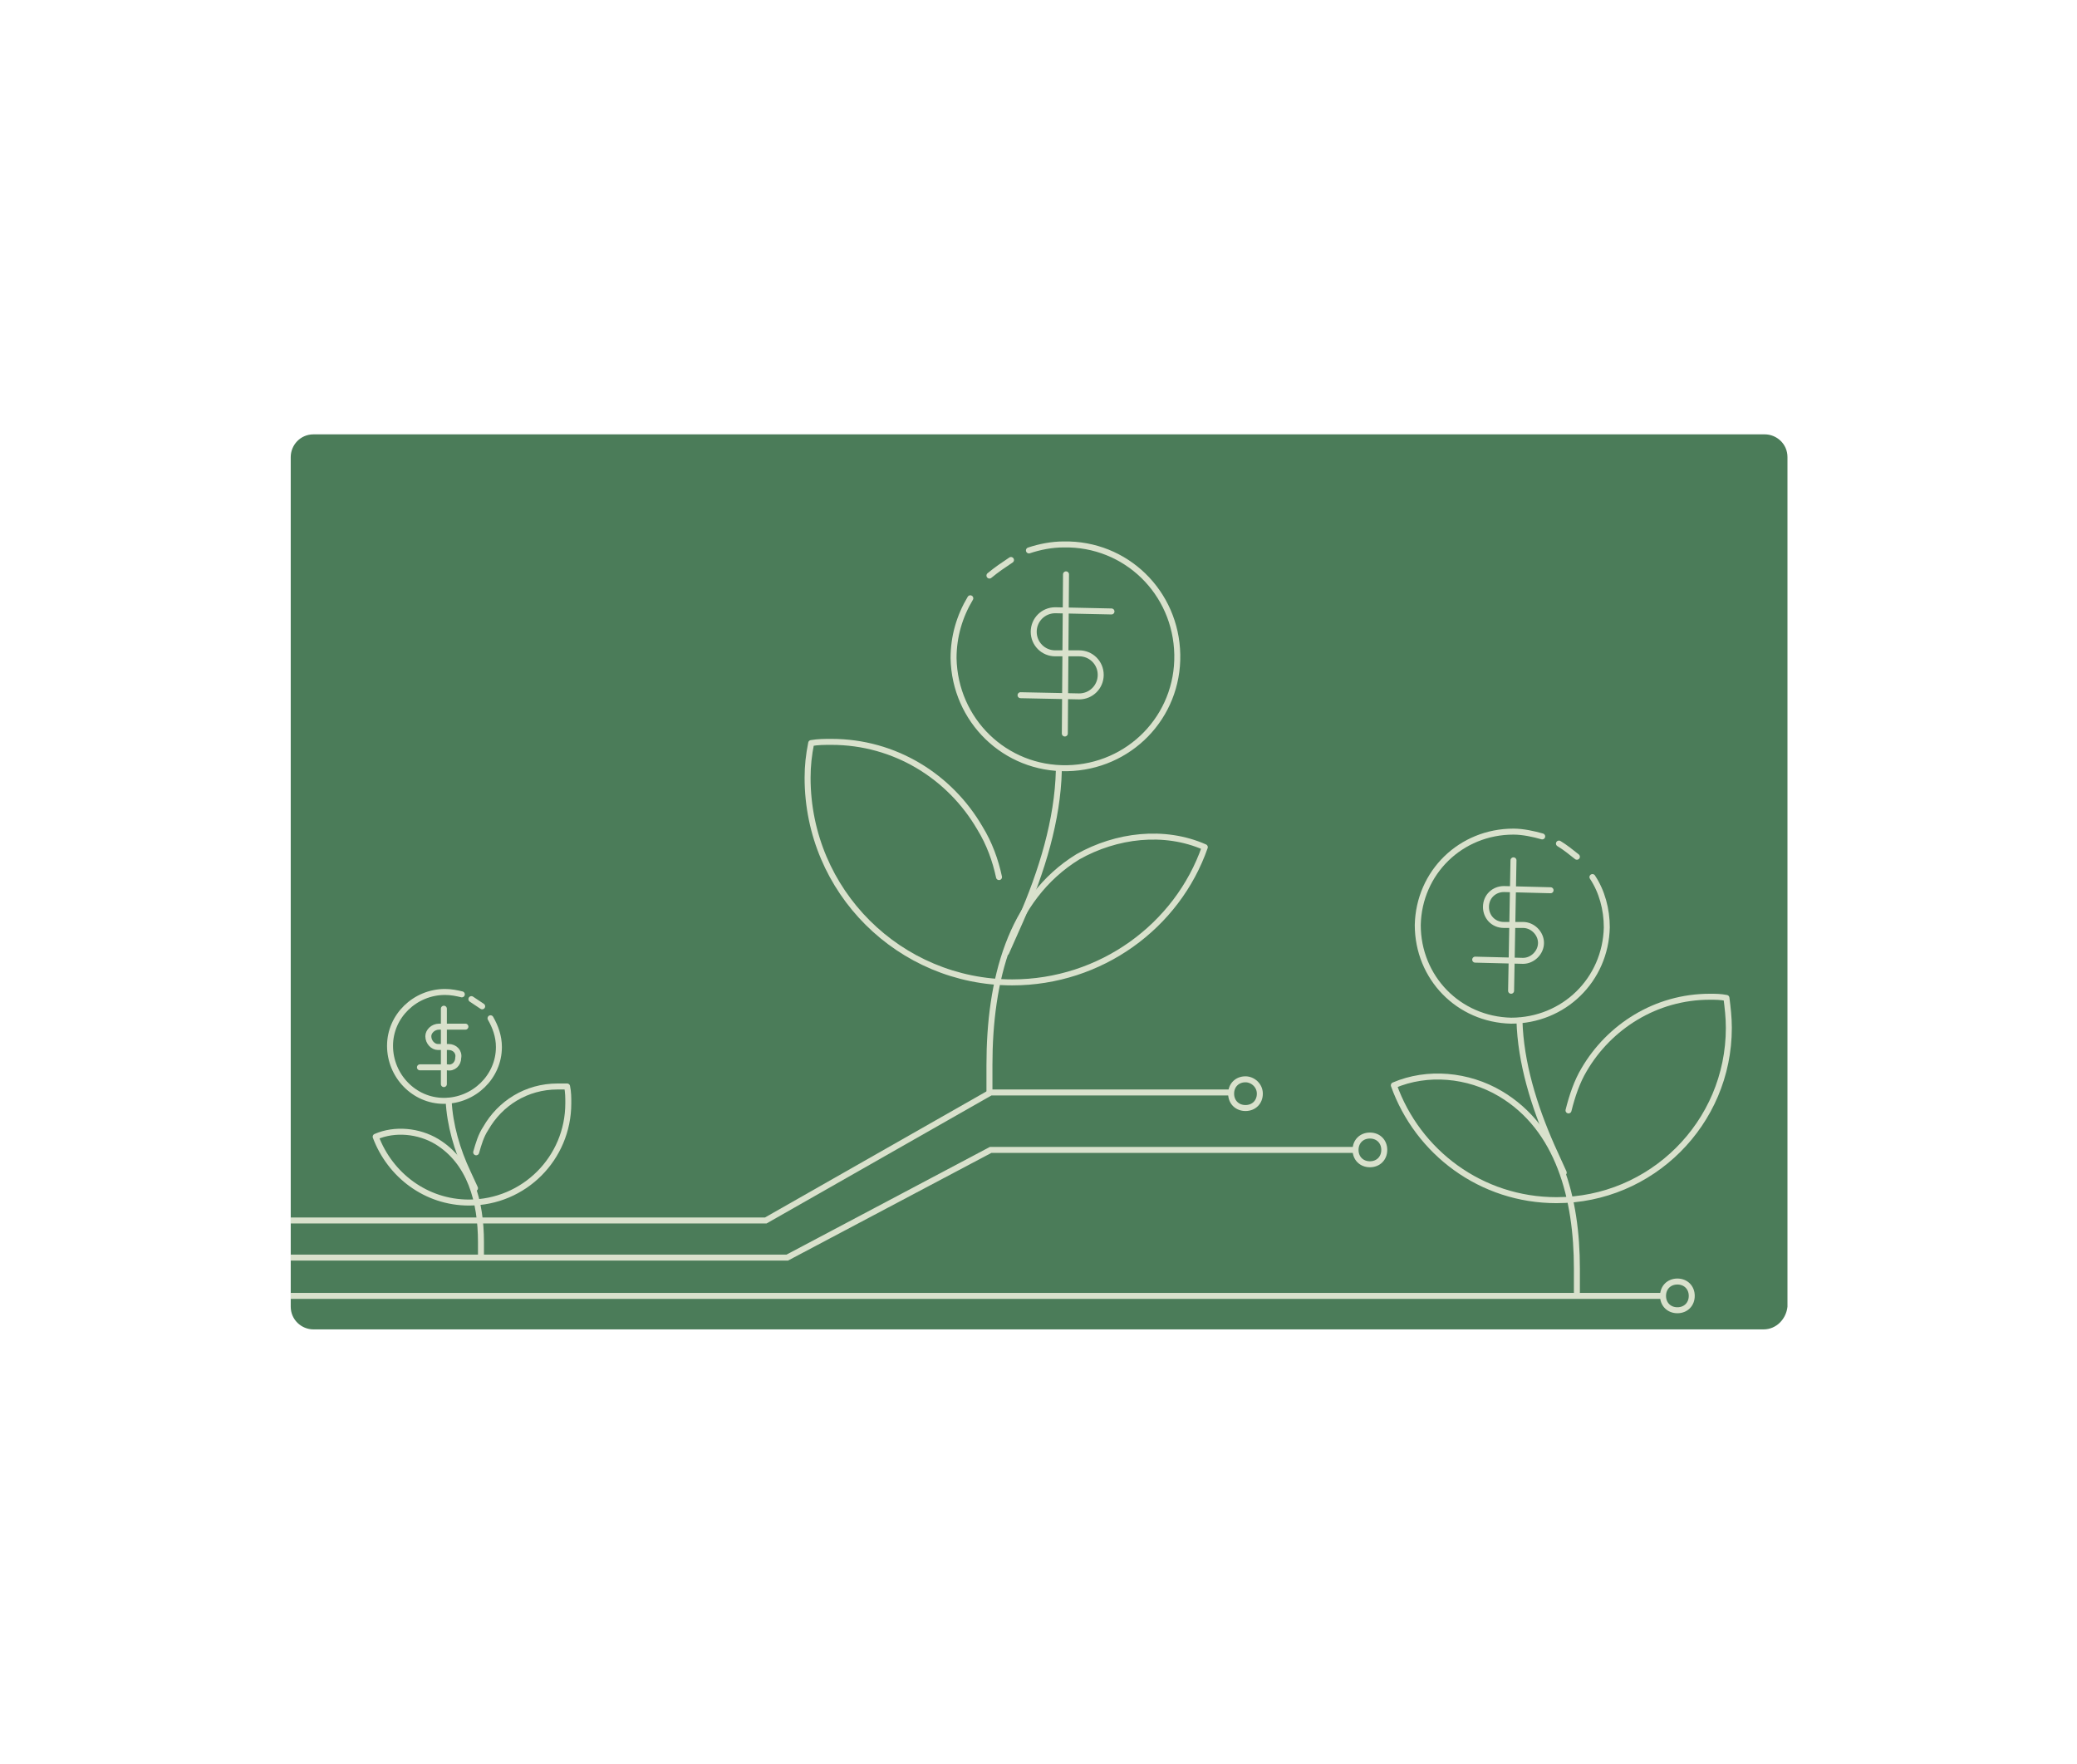 <?xml version="1.0" encoding="utf-8"?>
<!-- Generator: Adobe Illustrator 28.2.0, SVG Export Plug-In . SVG Version: 6.00 Build 0)  -->
<svg version="1.1" id="Layer_1" xmlns="http://www.w3.org/2000/svg" xmlns:xlink="http://www.w3.org/1999/xlink" x="0px" y="0px"
	 viewBox="0 0 173.6 147.4" style="enable-background:new 0 0 173.6 147.4;" xml:space="preserve">
<style type="text/css">
	.st0{fill:#4B7C59;}
	.st1{fill:none;stroke:#D9E1CC;stroke-width:0.5;stroke-linecap:round;stroke-linejoin:round;stroke-miterlimit:10;}
	.st2{fill:none;stroke:#D9E1CC;stroke-width:0.5;stroke-miterlimit:10;}
</style>
<path class="st0" d="M147.4,111.1H26.2c-1,0-1.9-0.8-1.9-1.9v-71c0-1,0.8-1.9,1.9-1.9h121.3c1,0,1.9,0.8,1.9,1.9v71
	C149.3,110.2,148.5,111.1,147.4,111.1z"/>
<g>
	<path class="st1" d="M131.1,92.8c0.3-1.2,0.7-2.4,1.3-3.4c2.1-3.6,6-6.1,10.5-6.1c0.5,0,0.9,0,1.4,0.1c0.1,0.8,0.2,1.6,0.2,2.5
		c0,8-6.5,14.4-14.4,14.4c-6.3,0-11.6-4-13.6-9.6l0,0c2.8-1.2,6.2-0.9,8.9,0.7c4.9,2.9,6.4,8.8,6.4,14.6v2"/>
	<path class="st1" d="M127,85.3c0.1,3.5,1.2,7.1,2.7,10.5l1,2.2"/>
	<g>
		<path id="XMLID_00000160908395288713965650000010912375813927438263_" class="st1" d="M133.1,73.3c0.8,1.2,1.2,2.7,1.2,4.2
			c-0.1,4.4-3.6,7.8-8,7.8c-4.4-0.1-7.8-3.6-7.8-8c0.1-4.4,3.6-7.8,8-7.8c0.8,0,1.7,0.2,2.4,0.4"/>
		<path id="XMLID_00000079470119201463232380000010992466354375573950_" class="st1" d="M130.3,70.5c0.5,0.3,1,0.7,1.5,1.1"/>
		<g id="XMLID_00000024714011925849474510000017818774472278918842_">
			<path id="XMLID_00000065045114193628949800000013492187718000129180_" class="st1" d="M129.6,74.4l-3.9-0.1
				c-0.8,0-1.5,0.6-1.5,1.5l0,0c0,0.8,0.6,1.5,1.5,1.5l1.6,0c0.8,0,1.5,0.7,1.5,1.5l0,0c0,0.8-0.7,1.5-1.5,1.5l-4-0.1"/>
			<line id="XMLID_00000145060450153326660700000011434872798972266118_" class="st1" x1="126.5" y1="71.9" x2="126.3" y2="82.8"/>
		</g>
	</g>
</g>
<g>
	<path class="st1" d="M39.8,96.3c0.2-0.7,0.4-1.4,0.8-2c1.2-2.1,3.4-3.5,6-3.5c0.3,0,0.5,0,0.8,0c0.1,0.5,0.1,0.9,0.1,1.4
		c0,4.6-3.7,8.3-8.3,8.3c-3.6,0-6.6-2.3-7.8-5.5l0,0c1.6-0.7,3.6-0.5,5.1,0.4c2.8,1.7,3.7,5,3.7,8.4v1.1"/>
	<path class="st1" d="M37.5,92c0.1,2,0.7,4.1,1.6,6l0.6,1.3"/>
	<g>
		<path id="XMLID_00000052793859452120940310000016117633809848761012_" class="st1" d="M41,85.1c0.4,0.7,0.7,1.5,0.7,2.4
			c0,2.5-2.1,4.5-4.6,4.5c-2.5,0-4.5-2.1-4.5-4.6c0-2.5,2.1-4.5,4.6-4.5c0.5,0,1,0.1,1.4,0.2"/>
		<path id="XMLID_00000057122734142672898190000009758178799280052629_" class="st1" d="M39.4,83.5c0.3,0.2,0.6,0.4,0.9,0.6"/>
		<g id="XMLID_00000065761790003235736050000011567447238917789069_">
			<path id="XMLID_00000079458872362163732080000015072806519607737013_" class="st1" d="M38.9,85.8l-2.2,0c-0.5,0-0.9,0.4-0.9,0.8
				l0,0c0,0.5,0.4,0.9,0.8,0.9l0.9,0c0.5,0,0.9,0.4,0.8,0.9l0,0c0,0.5-0.4,0.9-0.9,0.8l-2.3,0"/>
			<line id="XMLID_00000103228600861233401570000016900927288640912559_" class="st1" x1="37.1" y1="84.3" x2="37.1" y2="90.6"/>
		</g>
	</g>
</g>
<g>
	<path class="st1" d="M83.5,73.3c-0.3-1.4-0.8-2.8-1.6-4.1c-2.5-4.3-7.1-7.2-12.4-7.2c-0.6,0-1.1,0-1.7,0.1c-0.2,1-0.3,1.9-0.3,2.9
		c0,9.5,7.7,17.1,17.1,17.1c7.4,0,13.8-4.7,16.1-11.3l0,0c-3.4-1.5-7.4-1-10.6,0.8C84.4,75.1,82.7,82,82.7,89v2.3"/>
	<path class="st1" d="M88.5,64.4c-0.1,4.1-1.4,8.4-3.2,12.5l-1.2,2.7"/>
	<g>
		<path id="XMLID_00000013161423404284003110000001667690743467995801_" class="st1" d="M81.1,50c-0.9,1.5-1.4,3.2-1.4,5
			c0.1,5.2,4.3,9.3,9.5,9.2c5.2-0.1,9.3-4.3,9.2-9.5c-0.1-5.2-4.3-9.3-9.5-9.2c-1,0-2,0.2-2.9,0.5"/>
		<path id="XMLID_00000158718792235330692550000003141389325924851098_" class="st1" d="M84.5,46.8c-0.6,0.4-1.2,0.8-1.8,1.3"/>
		<g id="XMLID_00000042735913954542886310000001906718887655094149_">
			<path id="XMLID_00000002356900223281012790000009546145986667704733_" class="st1" d="M92.9,51.1L88.2,51c-1,0-1.8,0.8-1.8,1.8
				l0,0c0,1,0.8,1.8,1.8,1.8l2,0c1,0,1.8,0.8,1.8,1.8l0,0c0,1-0.8,1.8-1.8,1.8l-4.9-0.1"/>
			<line id="XMLID_00000106856356885734886800000017860304760348585089_" class="st1" x1="89.1" y1="48" x2="89" y2="61.3"/>
		</g>
	</g>
</g>
<g>
	<line class="st2" x1="24.3" y1="108.3" x2="139.1" y2="108.3"/>
	<path class="st2" d="M140.2,107.1c-0.7,0-1.2,0.5-1.2,1.2c0,0.7,0.5,1.2,1.2,1.2c0.7,0,1.2-0.5,1.2-1.2S140.9,107.1,140.2,107.1z"
		/>
</g>
<g>
	<polyline class="st2" points="24.3,105.1 65.8,105.1 82.8,96.1 113.3,96.1 	"/>
	<path class="st2" d="M114.5,94.9c-0.7,0-1.2,0.5-1.2,1.2s0.5,1.2,1.2,1.2s1.2-0.5,1.2-1.2S115.2,94.9,114.5,94.9z"/>
</g>
<g>
	<polyline class="st2" points="24.3,102 64,102 82.8,91.3 102.9,91.3 	"/>
	<path class="st2" d="M104.1,90.2c-0.7,0-1.2,0.5-1.2,1.2c0,0.7,0.5,1.2,1.2,1.2c0.7,0,1.2-0.5,1.2-1.2
		C105.3,90.7,104.7,90.2,104.1,90.2z"/>
</g>
</svg>
